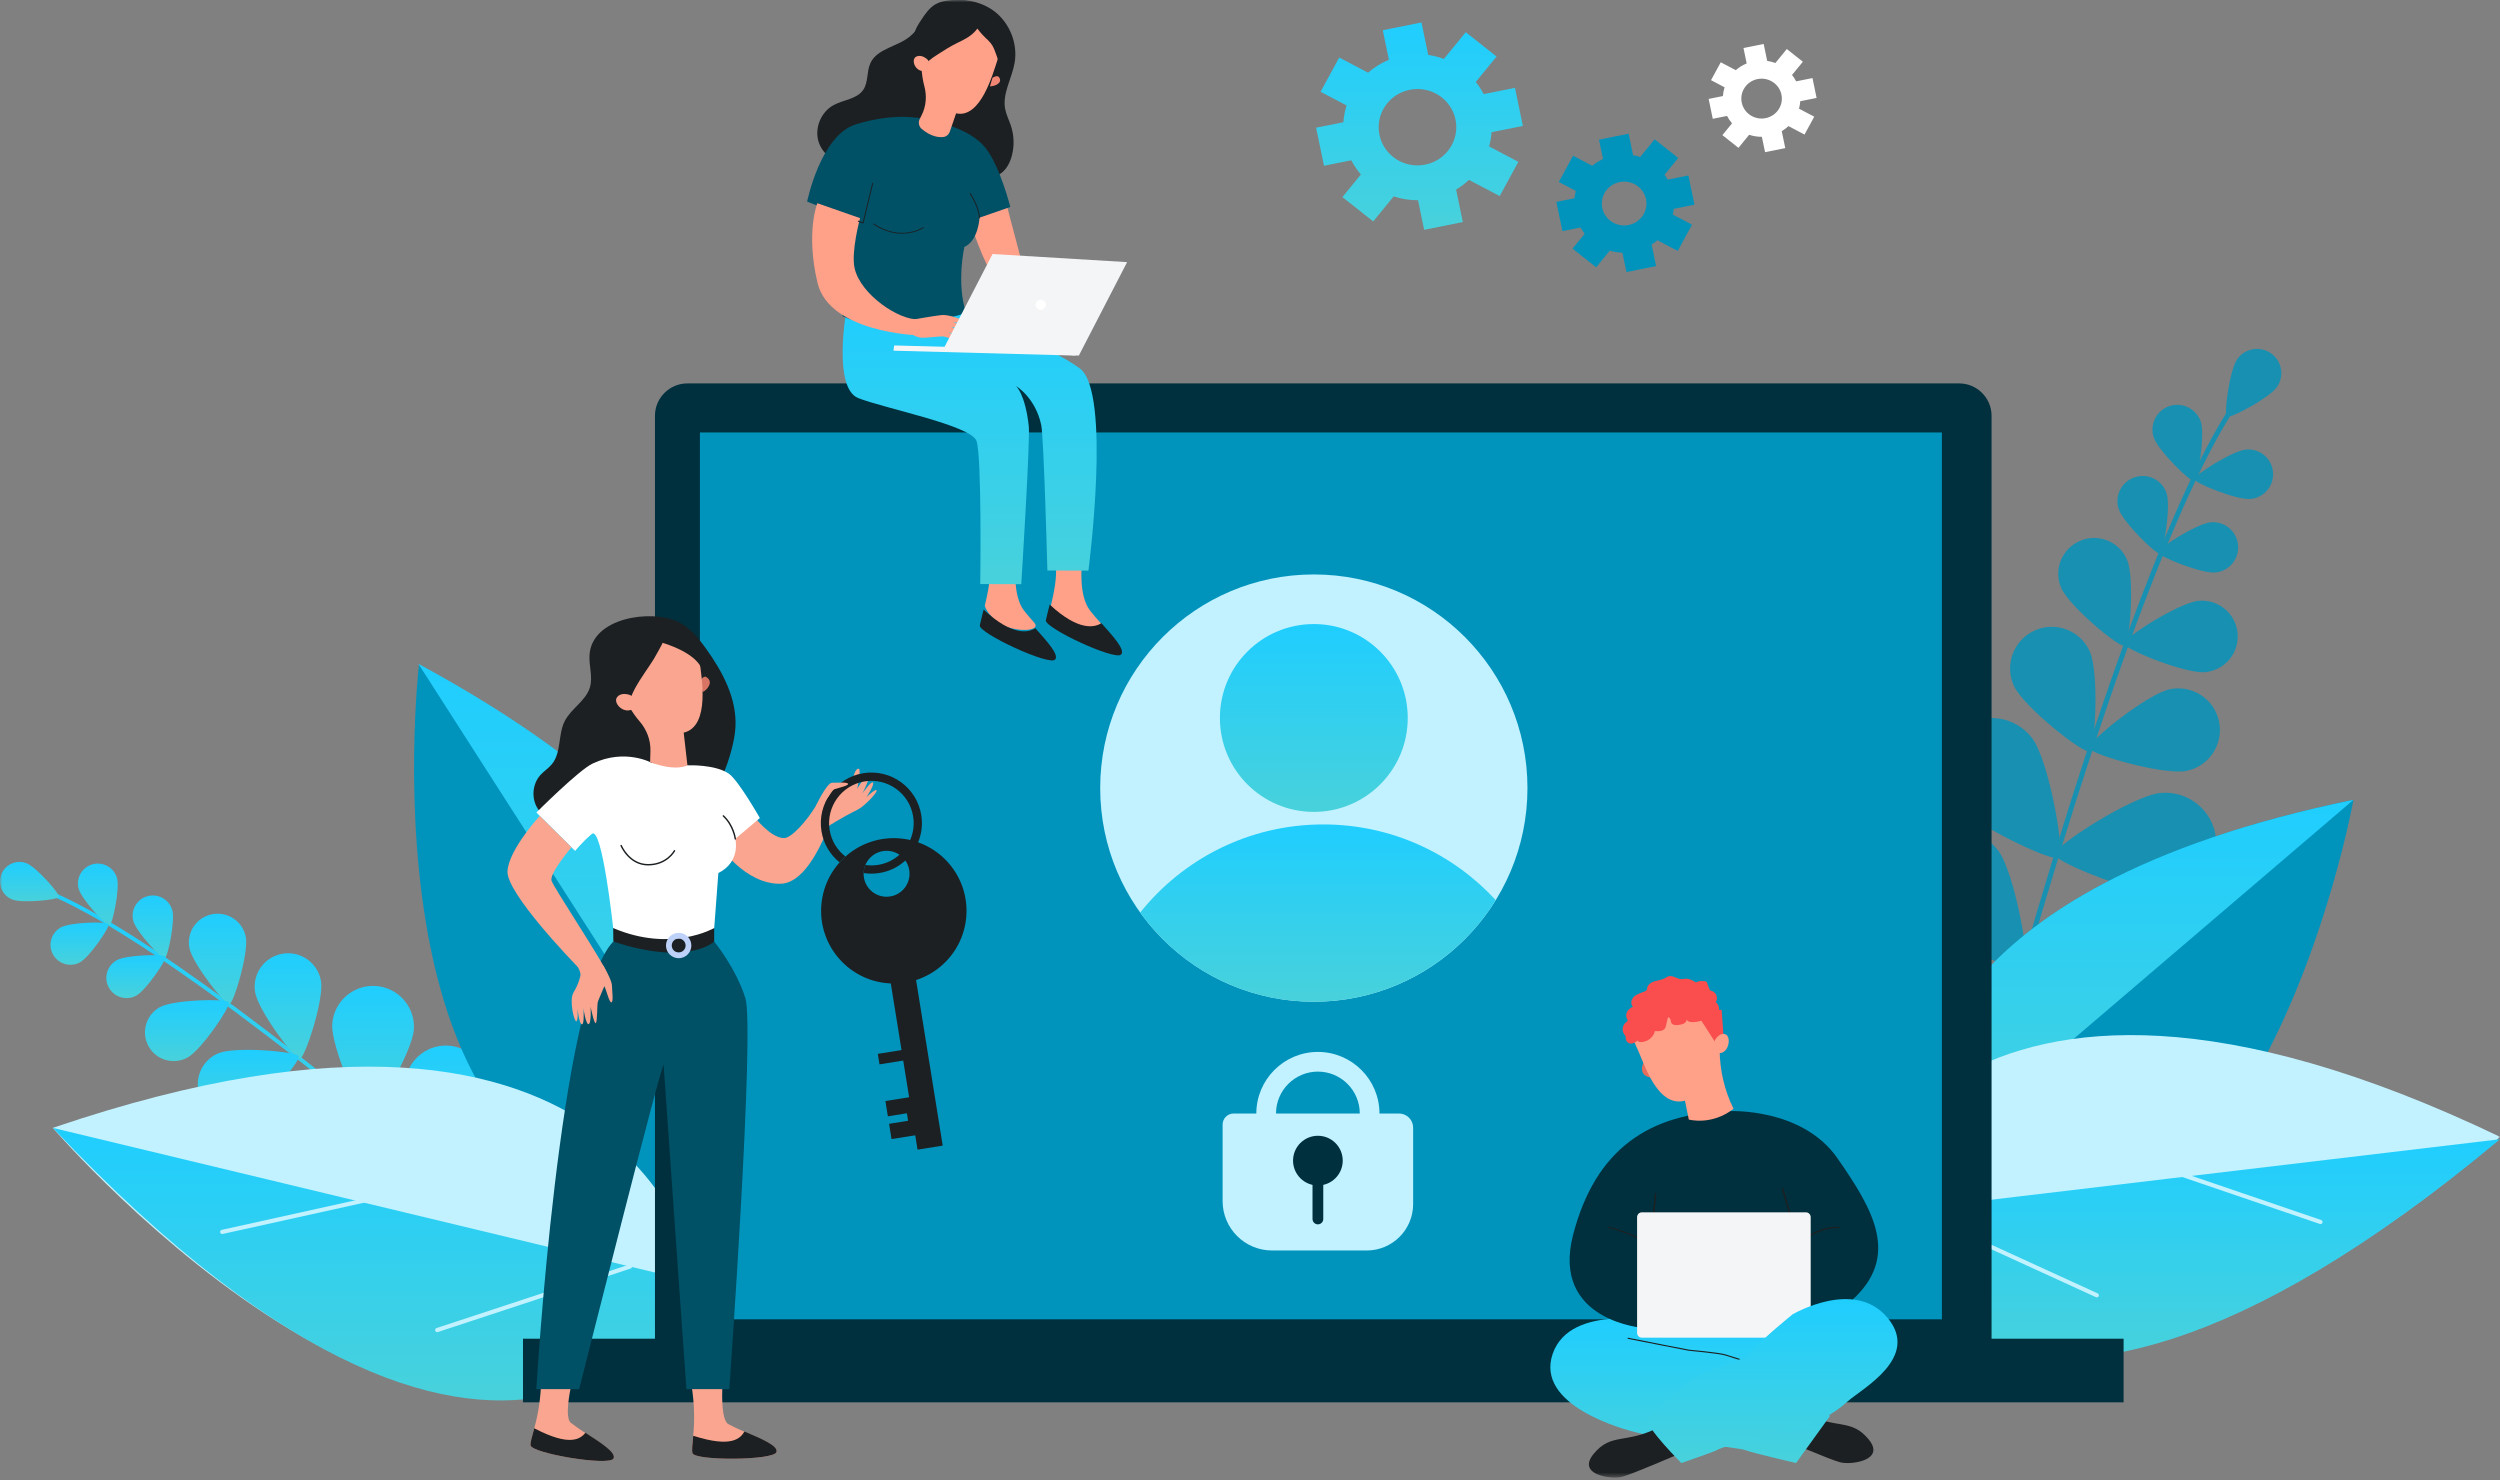 <svg width="500" height="296" viewBox="0 0 500 296" fill="none" xmlns="http://www.w3.org/2000/svg">
<rect x="0" y="0" width="500" height="296" fill="#808080" stroke="none"/>
<g clip-path="url(#clip0_840_13074)">
<mask id="mask0_840_13074" style="mask-type:luminance" maskUnits="userSpaceOnUse" x="0" y="0" width="500" height="296">
<path d="M500 0H0V295.509H500V0Z" fill="white"/>
</mask>
<g mask="url(#mask0_840_13074)">
<g opacity="0.81">
<path d="M397.653 218.89C397.621 218.89 397.589 218.885 397.556 218.874C397.292 218.804 397.135 218.534 397.21 218.269C415.914 149.456 433.3 100.766 446.17 81.16C446.457 80.723 446.662 80.41 446.737 80.253C446.856 80.01 447.153 79.907 447.396 80.026C447.639 80.145 447.742 80.442 447.623 80.685C447.521 80.901 447.321 81.198 446.991 81.7C434.18 101.219 416.838 149.812 398.161 218.528C398.102 218.755 397.886 218.907 397.653 218.89Z" fill="#0094BD"/>
<path d="M455.403 77.396C453.875 79.599 446 83.774 445.373 83.342C444.747 82.905 445.897 74.069 447.426 71.865C448.954 69.662 451.979 69.116 454.177 70.645C456.386 72.173 456.932 75.198 455.403 77.396Z" fill="#0094BD"/>
<path d="M440.173 84.374C441.032 86.977 439.595 95.98 438.856 96.229C438.11 96.472 431.602 90.088 430.743 87.485C429.885 84.881 431.3 82.073 433.903 81.214C436.512 80.355 439.315 81.771 440.173 84.374Z" fill="#0094BD"/>
<path d="M450.107 99.794C447.374 100.042 438.927 96.618 438.856 95.84C438.786 95.062 446.472 90.158 449.205 89.904C451.938 89.656 454.352 91.665 454.6 94.398C454.849 97.126 452.84 99.54 450.107 99.794Z" fill="#0094BD"/>
<path d="M417.942 130.25C419.849 134.441 419.082 149.726 417.883 150.271C416.689 150.817 404.667 141.338 402.765 137.147C400.859 132.956 402.717 128.014 406.908 126.113C411.099 124.201 416.036 126.059 417.942 130.25Z" fill="#0094BD"/>
<path d="M437.305 154.176C432.796 155.089 418.072 150.898 417.813 149.612C417.554 148.327 429.496 138.751 434.005 137.838C438.515 136.925 442.912 139.847 443.824 144.357C444.732 148.867 441.815 153.263 437.305 154.176Z" fill="#0094BD"/>
<path d="M406.432 147.635C409.835 152.124 413.038 170.579 411.758 171.551C410.478 172.523 393.578 164.443 390.175 159.955C386.773 155.467 387.658 149.067 392.147 145.669C396.635 142.267 403.035 143.147 406.432 147.635Z" fill="#0094BD"/>
<path d="M434.042 178.896C428.436 179.436 411.045 172.485 410.888 170.887C410.732 169.288 426.476 159.134 432.082 158.594C437.688 158.054 442.673 162.159 443.213 167.765C443.759 173.371 439.648 178.356 434.042 178.896Z" fill="#0094BD"/>
<path d="M399.627 170.098C403.03 174.586 406.232 193.041 404.952 194.013C403.672 194.986 386.773 186.906 383.37 182.418C379.968 177.929 380.853 171.529 385.341 168.132C389.83 164.724 396.224 165.604 399.627 170.098Z" fill="#0094BD"/>
<path d="M427.237 201.353C421.631 201.893 404.24 194.942 404.083 193.344C403.927 191.745 419.67 181.591 425.277 181.051C430.883 180.511 435.868 184.616 436.408 190.222C436.948 195.828 432.843 200.813 427.237 201.353Z" fill="#0094BD"/>
<path d="M384.144 198.502C388.999 201.359 398.991 217.2 398.175 218.588C397.36 219.976 378.656 218.939 373.806 216.087C368.951 213.23 367.33 206.981 370.188 202.126C373.039 197.265 379.288 195.645 384.144 198.502Z" fill="#0094BD"/>
<path d="M421.274 223.546C415.781 224.783 397.656 220.062 397.299 218.491C396.948 216.924 411.293 204.886 416.791 203.643C422.284 202.407 427.745 205.858 428.981 211.351C430.218 216.849 426.767 222.309 421.274 223.546Z" fill="#0094BD"/>
<path d="M433.322 98.659C434.197 101.306 432.738 110.455 431.982 110.704C431.226 110.952 424.615 104.465 423.74 101.819C422.865 99.172 424.307 96.321 426.954 95.451C429.6 94.571 432.452 96.013 433.322 98.659Z" fill="#0094BD"/>
<path d="M443.058 114.5C440.282 114.754 431.7 111.276 431.625 110.482C431.554 109.688 439.364 104.709 442.135 104.455C444.911 104.201 447.363 106.242 447.617 109.018C447.876 111.789 445.829 114.247 443.058 114.5Z" fill="#0094BD"/>
<path d="M425.418 111.962C426.962 115.608 425.963 128.732 424.921 129.169C423.879 129.612 413.762 121.192 412.218 117.552C410.673 113.906 412.38 109.699 416.026 108.16C419.671 106.61 423.873 108.316 425.418 111.962Z" fill="#0094BD"/>
<path d="M441.038 134.435C437.096 134.797 424.9 129.85 424.798 128.727C424.695 127.603 435.789 120.523 439.731 120.161C443.674 119.799 447.163 122.705 447.519 126.642C447.881 130.585 444.981 134.074 441.038 134.435Z" fill="#0094BD"/>
</g>
<path fill-rule="evenodd" clip-rule="evenodd" d="M384.855 242.757C384.855 242.757 361.517 182.445 470.692 159.971C470.692 159.966 450.347 273.003 384.855 242.757Z" fill="#0094BD"/>
<path fill-rule="evenodd" clip-rule="evenodd" d="M470.692 159.966L383.11 234.785C381.025 217.745 385.745 177.427 470.692 159.966Z" fill="url(#paint0_linear_840_13074)"/>
<path fill-rule="evenodd" clip-rule="evenodd" d="M368.105 243.081C368.105 243.081 387.959 173.738 500.002 227.364C500.002 227.364 405.896 314.12 368.105 243.081Z" fill="#C2F2FF"/>
<path fill-rule="evenodd" clip-rule="evenodd" d="M500.002 227.845L368.105 243.53C368.105 243.53 393.706 316.589 500.002 227.845Z" fill="url(#paint1_linear_840_13074)"/>
<path fill-rule="evenodd" clip-rule="evenodd" d="M464.008 244.804C464.214 244.847 464.424 244.734 464.494 244.534C464.57 244.318 464.456 244.081 464.235 244.005L435.006 234.035C434.784 233.965 434.54 234.073 434.465 234.289C434.389 234.505 434.502 234.742 434.724 234.818L463.955 244.788C463.955 244.788 463.993 244.799 464.008 244.804ZM419.273 259.462C419.462 259.5 419.656 259.408 419.743 259.23C419.84 259.025 419.748 258.777 419.537 258.679L382.589 241.769C382.373 241.672 382.125 241.764 382.028 241.969C381.93 242.174 382.021 242.422 382.232 242.52L419.18 259.43C419.212 259.446 419.246 259.452 419.273 259.462Z" fill="#C2F2FF"/>
<path d="M104.083 248.466C104.083 248.466 104.121 248.434 104.143 248.412C104.288 248.245 104.267 247.996 104.105 247.85C60.941 210.324 27.628 185.62 10.301 178.297C9.918 178.135 9.637 178.016 9.518 177.946C9.329 177.838 9.086 177.902 8.978 178.091C8.87 178.281 8.935 178.524 9.124 178.632C9.291 178.729 9.556 178.842 9.999 179.026C27.25 186.323 60.487 210.978 103.592 248.45C103.727 248.574 103.937 248.574 104.083 248.466Z" fill="url(#paint2_linear_840_13074)"/>
<path d="M2.465 179.906C4.463 180.695 11.576 179.966 11.803 179.393C12.03 178.821 7.315 173.447 5.317 172.658C3.318 171.87 1.055 172.858 0.272 174.856C-0.516 176.86 0.467 179.123 2.465 179.906Z" fill="url(#paint3_linear_840_13074)"/>
<path d="M15.734 177.767C16.323 179.885 21.297 185.248 21.902 185.08C22.507 184.913 23.998 177.751 23.409 175.634C22.82 173.517 20.622 172.275 18.505 172.863C16.383 173.452 15.14 175.645 15.734 177.767Z" fill="url(#paint4_linear_840_13074)"/>
<path d="M15.989 192.474C17.923 191.421 22.027 185.372 21.725 184.816C21.422 184.265 14.115 184.427 12.181 185.475C10.248 186.528 9.535 188.947 10.588 190.876C11.641 192.809 14.056 193.522 15.989 192.474Z" fill="url(#paint5_linear_840_13074)"/>
<path d="M51.016 198.426C51.615 202.072 58.944 211.918 59.986 211.745C61.029 211.572 64.81 199.895 64.21 196.25C63.611 192.609 60.17 190.141 56.53 190.741C52.884 191.34 50.416 194.781 51.016 198.426Z" fill="url(#paint6_linear_840_13074)"/>
<path d="M48.784 223.011C52.198 221.607 60.142 212.247 59.743 211.275C59.343 210.303 47.11 209.244 43.697 210.649C40.283 212.053 38.652 215.963 40.062 219.377C41.466 222.79 45.371 224.421 48.784 223.011Z" fill="url(#paint7_linear_840_13074)"/>
<path d="M66.446 204.886C66.181 209.395 72.279 223.125 73.564 223.2C74.85 223.276 82.514 210.351 82.778 205.842C83.043 201.332 79.603 197.459 75.093 197.195C70.583 196.93 66.711 200.376 66.446 204.886Z" fill="url(#paint8_linear_840_13074)"/>
<path d="M61.983 238.037C65.964 235.898 74.454 223.503 73.844 222.369C73.234 221.234 58.214 221.488 54.233 223.627C50.253 225.766 48.762 230.729 50.906 234.704C53.045 238.685 58.008 240.176 61.983 238.037Z" fill="url(#paint9_linear_840_13074)"/>
<path d="M81.001 216.816C80.736 221.326 86.834 235.055 88.119 235.131C89.404 235.207 97.068 222.282 97.333 217.772C97.598 213.263 94.157 209.39 89.647 209.125C85.138 208.866 81.265 212.307 81.001 216.816Z" fill="url(#paint10_linear_840_13074)"/>
<path d="M76.546 249.973C80.526 247.834 89.017 235.439 88.406 234.305C87.796 233.171 72.776 233.424 68.796 235.563C64.815 237.702 63.324 242.666 65.469 246.641C67.602 250.621 72.565 252.112 76.546 249.973Z" fill="url(#paint11_linear_840_13074)"/>
<path d="M103.997 228.844C102.036 232.911 102.441 247.931 103.602 248.493C104.764 249.055 116.77 240.024 118.731 235.952C120.691 231.885 118.984 226.992 114.917 225.031C110.845 223.065 105.957 224.777 103.997 228.844Z" fill="url(#paint12_linear_840_13074)"/>
<path d="M90.416 262.104C94.628 260.478 104.604 249.244 104.139 248.039C103.675 246.835 88.741 245.215 84.523 246.84C80.31 248.466 78.209 253.203 79.835 257.415C81.466 261.634 86.203 263.729 90.416 262.104Z" fill="url(#paint13_linear_840_13074)"/>
<path d="M26.673 184.227C27.272 186.382 32.328 191.826 32.938 191.659C33.554 191.486 35.066 184.211 34.467 182.061C33.867 179.906 31.636 178.648 29.481 179.247C27.332 179.841 26.073 182.072 26.673 184.227Z" fill="url(#paint14_linear_840_13074)"/>
<path d="M27.25 199.128C29.21 198.059 33.385 191.907 33.078 191.351C32.775 190.789 25.343 190.951 23.383 192.021C21.422 193.09 20.693 195.547 21.762 197.508C22.832 199.469 25.289 200.198 27.25 199.128Z" fill="url(#paint15_linear_840_13074)"/>
<path d="M37.872 189.569C38.472 192.685 44.991 200.992 45.882 200.819C46.773 200.646 49.765 190.525 49.166 187.408C48.566 184.292 45.558 182.245 42.436 182.844C39.32 183.438 37.278 186.452 37.872 189.569Z" fill="url(#paint16_linear_840_13074)"/>
<path d="M37.491 211.518C40.278 210 46.203 201.262 45.771 200.468C45.339 199.674 34.785 199.906 31.993 201.424C29.206 202.941 28.175 206.43 29.692 209.223C31.21 212.01 34.699 213.036 37.491 211.518Z" fill="url(#paint17_linear_840_13074)"/>
<path d="M143.278 239.166C143.278 239.166 183.866 187.127 83.787 132.966C83.787 132.972 70.349 249.4 143.278 239.166Z" fill="#0094BD"/>
<path d="M83.68 132.767L147.184 231.82C154.254 215.763 161.545 174.905 83.68 132.767Z" fill="url(#paint18_linear_840_13074)"/>
<path d="M139.833 256.632C139.833 256.632 128.21 185.491 10.566 225.577C10.561 225.577 93.957 322.697 139.833 256.632Z" fill="#C2F2FF"/>
<path d="M10.562 225.577L139.829 256.632C139.829 256.632 105.819 326.278 10.562 225.577Z" fill="url(#paint19_linear_840_13074)"/>
<path d="M44.483 246.797C44.483 246.797 44.521 246.792 44.537 246.792L74.491 240.165C74.718 240.116 74.863 239.889 74.809 239.662C74.761 239.436 74.534 239.295 74.307 239.344L44.353 245.971C44.127 246.019 43.981 246.246 44.035 246.473C44.078 246.678 44.272 246.819 44.483 246.797Z" fill="#C2F2FF"/>
<path d="M87.481 266.43C87.513 266.424 87.546 266.419 87.573 266.408L126.13 253.705C126.351 253.635 126.47 253.397 126.4 253.176C126.33 252.954 126.092 252.835 125.871 252.906L87.314 265.609C87.092 265.679 86.973 265.922 87.044 266.138C87.108 266.332 87.292 266.451 87.481 266.43Z" fill="#C2F2FF"/>
<path d="M391.848 275.471H137.462C133.903 275.471 130.992 272.56 130.992 269.001V83.153C130.992 79.594 133.903 76.683 137.462 76.683H391.842C395.402 76.683 398.313 79.594 398.313 83.153V269.001C398.313 272.56 395.402 275.471 391.848 275.471Z" fill="#00303D"/>
<path d="M424.719 267.742H104.598V280.467H424.719V267.742Z" fill="#00303D"/>
<path d="M387.877 86.993H140.48V263.362H387.877V86.993Z" fill="#0094BD" stroke="#0094BD" stroke-miterlimit="10"/>
<path d="M262.766 200.344C286.363 200.344 305.493 181.214 305.493 157.616C305.493 134.019 286.363 114.889 262.766 114.889C239.168 114.889 220.039 134.019 220.039 157.616C220.039 181.214 239.168 200.344 262.766 200.344Z" fill="#C2F2FF"/>
<path d="M262.765 162.38C273.139 162.38 281.549 153.97 281.549 143.595C281.549 133.221 273.139 124.811 262.765 124.811C252.39 124.811 243.98 133.221 243.98 143.595C243.98 153.97 252.39 162.38 262.765 162.38Z" fill="url(#paint20_linear_840_13074)"/>
<path d="M299.144 180.025C290.578 170.719 278.302 164.886 264.654 164.886C249.833 164.886 236.623 171.767 228.035 182.509C235.791 193.306 248.456 200.343 262.763 200.343C278.14 200.343 291.615 192.215 299.144 180.025Z" fill="url(#paint21_linear_840_13074)"/>
<path d="M163.242 164.492C163.242 164.492 164.149 159.21 165.197 158.772C166.25 158.335 169.512 157.465 169.993 157.206C170.479 156.947 170.717 153.631 171.748 153.744C172.283 153.803 171.451 157.735 171.451 157.735C171.451 157.735 173.174 154.857 173.676 155.148C174.173 155.44 172.483 158.686 172.483 158.686C172.483 158.686 174.238 156.126 174.595 156.52C174.951 156.914 173.288 159.442 173.288 159.442C173.288 159.442 175.048 157.724 175.324 158.049C175.599 158.367 172.98 161.208 171.516 161.937C167.973 163.698 165.629 165.264 165.629 165.264L163.242 164.492Z" fill="#F9A58F"/>
<path d="M117.904 130.973C117.758 133.134 118.595 135.348 117.996 137.428C117.202 140.177 114.193 141.705 112.919 144.271C111.585 146.955 112.287 150.487 110.397 152.815C109.727 153.641 108.787 154.219 108.074 155.013C106.427 156.839 106.227 159.815 107.626 161.845C109.176 164.103 112.174 164.897 114.917 164.881C117.656 164.865 120.378 164.216 123.116 164.346C125.903 164.476 128.625 165.41 131.412 165.318C135.268 165.194 138.881 163.061 141.387 160.123C143.893 157.184 145.389 153.512 146.351 149.774C146.718 148.348 147.01 146.901 147.091 145.432C147.404 139.712 144.509 134.311 141.161 129.666C139.632 127.544 137.904 125.438 135.533 124.33C130.143 121.819 118.401 123.509 117.904 130.973Z" fill="#1C2022"/>
<path d="M144.676 274.051C144.676 274.051 143.698 283.724 145.67 284.82C149.245 286.808 155.84 288.703 155.289 290.41C154.738 292.117 138.929 292.182 138.486 290.626C138.049 289.071 139.82 284.307 137.941 275.039L144.676 274.051Z" fill="#F9A58F"/>
<path d="M138.649 287.153C138.482 288.887 138.336 290.075 138.493 290.626C138.93 292.181 154.739 292.117 155.295 290.41C155.706 289.146 152.211 287.72 148.9 286.3C148.112 287.612 146.443 289.659 138.649 287.153Z" fill="#1C2022"/>
<path d="M115.026 273.775C115.026 273.775 112.412 283.14 114.173 284.555C117.36 287.121 123.533 290.113 122.701 291.701C121.864 293.289 106.277 290.664 106.11 289.054C105.942 287.445 108.497 283.059 108.227 273.602L115.026 273.775Z" fill="#F9A58F"/>
<path d="M106.854 285.657C106.394 287.337 106.049 288.482 106.108 289.054C106.276 290.664 121.868 293.289 122.7 291.701C123.321 290.523 120.124 288.525 117.099 286.559C116.1 287.72 114.107 289.46 106.854 285.657Z" fill="#1C2022"/>
<path d="M150.722 163.174C150.722 163.174 154.044 167.619 156.809 167.619C158.257 167.619 161.249 164.335 163.15 161.219C164.797 158.524 166.855 157.487 166.855 157.487L167.795 159.113C167.795 159.113 163.312 176.617 156.118 176.752C148.924 176.892 143.523 168.867 143.663 168.451C143.804 168.035 148.368 163.174 148.368 163.174H150.722Z" fill="#F9A58F"/>
<path d="M142.835 188.31C142.835 188.31 147.129 193.511 149.068 199.604C151.007 205.69 145.865 277.831 145.865 277.831H137.283C137.283 277.831 132.73 213.587 132.73 213.02C132.73 210.778 115.835 277.831 115.835 277.831H107.27C107.27 277.831 111.904 199.312 122.662 188.316L132.73 188.937L142.835 188.31Z" fill="#005066"/>
<path d="M142.837 185.61V188.31C142.837 188.31 137.717 193.29 122.67 188.31L122.637 185.61L135.853 184.778L142.837 185.61Z" fill="#1C2022"/>
<path d="M137.722 153.063C137.722 153.063 143.053 152.864 145.759 154.732C147.692 156.066 151.97 163.606 151.97 163.606L147.066 167.776C147.066 167.776 148.238 172.323 143.669 174.608L142.842 185.61C142.842 185.61 134.26 190.589 122.637 185.61C122.637 185.61 120.423 164.989 118.349 166.793C116.275 168.591 115.027 170.184 115.027 170.184L107.277 162.504C107.277 162.504 115.724 154.041 118.522 152.712C125.079 149.601 130.382 152.594 130.382 152.594L137.722 153.063Z" fill="white"/>
<path d="M114.298 169.466C114.298 169.466 109.799 174.716 110.318 176.169C110.836 177.622 118.781 189.585 119.84 191.853C120.904 194.122 120.591 195.472 120.591 195.472L116.545 197.443C116.545 197.443 116.335 194.24 115.454 193.301C114.574 192.361 101.185 178.556 101.498 174.197C101.811 169.839 107.952 163.179 107.952 163.179L114.298 169.466Z" fill="#F9A58F"/>
<path d="M140.059 136.185C140.059 136.185 140.648 135.035 141.258 135.408C142.814 136.353 141.436 138.006 140.518 138.432L140.059 136.185Z" fill="#D87464"/>
<path d="M129.584 124.228C125.247 125.011 122.131 128.991 122.395 133.393C122.482 134.841 122.914 136.175 123.6 137.33C125.15 140.231 126.424 142.564 127.866 144.206C129.325 145.869 130.151 147.997 130.086 150.206L130.021 152.442C135.39 154.403 137.485 153.053 137.485 153.053L136.739 146.534C142.156 145.254 140.267 135.202 139.921 132.205H139.91C139.9 132.097 139.893 131.983 139.877 131.87C139.315 126.858 134.628 123.315 129.584 124.228Z" fill="#F9A58F"/>
<path d="M129.902 133.128C128.574 135.116 127.148 137.082 126.241 139.286C126.138 139.529 125.436 141.343 125.722 141.511C124.183 140.598 123.092 139.097 122.147 137.579C120.505 134.949 120.51 131.562 121.833 128.797C123.14 126.069 125.679 124.438 128.606 123.86C131.744 123.239 135.325 123.909 137.566 126.334C139.667 128.608 140.11 131.74 140.656 134.662C140.045 131.384 135.314 129.423 132.517 128.559C132.598 128.586 130.864 131.643 130.767 131.794C130.491 132.243 130.199 132.686 129.902 133.128Z" fill="#1C2022"/>
<path d="M126.542 139.469C126.369 139.205 126.099 139.015 125.791 138.929C125.159 138.756 124.068 138.61 123.42 139.426C122.47 140.62 124.954 143.212 126.92 141.559C126.925 141.559 127.46 140.884 126.542 139.469Z" fill="#F9A58F"/>
<path d="M118.363 189.498C118.363 189.498 121.879 194.429 121.517 195.574C121.161 196.719 119.654 199.944 119.535 200.511C119.416 201.078 119.487 204.13 119.179 204.605C118.866 205.08 118.12 201.332 118.12 201.332C118.12 201.332 118.309 204.621 117.737 204.826C117.164 205.031 116.657 201.526 116.657 201.526C116.657 201.526 116.954 204.853 116.392 204.869C115.83 204.891 115.495 201.661 115.495 201.661C115.495 201.661 115.69 204.248 115.247 204.254C114.804 204.259 113.81 200.03 114.685 198.54C116.743 195.029 116.138 193.144 116.138 193.144L118.363 189.498Z" fill="#F9A58F"/>
<path d="M120.628 193.052C120.628 193.052 122.373 195.985 122.394 197.098C122.416 198.216 122.734 200.479 122.259 200.473C121.779 200.468 121.13 197.33 120.785 197.195C120.439 197.06 120.434 195.645 120.434 195.645L120.628 193.052Z" fill="#F9A58F"/>
<path d="M129.621 173.096C125.727 173.096 124.107 169.207 124.09 169.164C124.058 169.088 124.096 169.007 124.171 168.975C124.247 168.942 124.328 168.98 124.36 169.056C124.377 169.093 125.927 172.804 129.621 172.804C133.315 172.804 134.757 170.109 134.773 170.082C134.811 170.012 134.898 169.985 134.968 170.017C135.038 170.055 135.065 170.141 135.033 170.211C135.011 170.244 133.504 173.096 129.621 173.096Z" fill="#1C2022"/>
<path d="M147.059 167.927C146.988 167.927 146.924 167.873 146.918 167.797C146.913 167.77 146.583 165.172 144.569 163.282C144.509 163.228 144.509 163.136 144.563 163.077C144.617 163.017 144.709 163.017 144.769 163.071C146.859 165.037 147.194 167.651 147.204 167.765C147.215 167.846 147.156 167.916 147.08 167.927C147.069 167.921 147.064 167.927 147.059 167.927Z" fill="#1C2022"/>
<path d="M135.734 191.643C134.335 191.643 133.195 190.503 133.195 189.104C133.195 187.705 134.335 186.566 135.734 186.566C137.133 186.566 138.272 187.705 138.272 189.104C138.272 190.503 137.133 191.643 135.734 191.643ZM135.734 187.716C134.972 187.716 134.351 188.337 134.351 189.104C134.351 189.871 134.972 190.487 135.734 190.487C136.495 190.487 137.122 189.866 137.122 189.104C137.116 188.337 136.495 187.716 135.734 187.716Z" fill="#BDD1F9"/>
<path d="M164.278 180.905C163.581 188.904 169.506 195.952 177.505 196.649C185.504 197.346 192.552 191.426 193.249 183.428C193.945 175.429 188.021 168.381 180.022 167.684C172.023 166.982 164.975 172.907 164.278 180.905ZM172.741 174.359C172.963 171.832 175.188 169.963 177.715 170.179C180.243 170.4 182.112 172.626 181.89 175.153C181.669 177.681 179.444 179.55 176.916 179.328C174.388 179.112 172.52 176.882 172.741 174.359Z" fill="#1C2022"/>
<path d="M183.03 194.852L177.996 195.662L183.51 229.933L188.544 229.123L183.03 194.852Z" fill="#1C2022"/>
<path d="M181.375 222.655L181.618 224.151L177.816 224.761L178.308 227.818L185.912 226.592L184.686 218.982L177.082 220.208L177.573 223.265L181.375 222.655Z" fill="#1C2022"/>
<path d="M184.195 209.382L175.562 210.773L175.9 212.873L184.534 211.483L184.195 209.382Z" fill="#1C2022"/>
<path d="M164.293 166.236C164.703 168.791 166.043 170.968 167.912 172.48C168.279 172.064 168.673 171.67 169.089 171.302C167.458 170.039 166.275 168.17 165.924 165.972C165.184 161.365 168.327 157.017 172.934 156.277C177.541 155.537 181.889 158.68 182.629 163.282C182.894 164.94 182.662 166.56 182.035 167.992C181.544 169.12 180.809 170.13 179.891 170.951C178.724 171.988 177.266 172.712 175.619 172.977C174.749 173.117 173.89 173.117 173.059 172.998C172.886 173.42 172.772 173.873 172.735 174.349C172.729 174.44 172.724 174.527 172.724 174.613C173.745 174.77 174.809 174.775 175.883 174.602C177.893 174.278 179.669 173.382 181.068 172.107C182.176 171.092 183.056 169.844 183.628 168.451C184.314 166.787 184.563 164.913 184.255 163.012C183.369 157.508 178.173 153.749 172.664 154.635C167.166 155.532 163.407 160.733 164.293 166.236Z" fill="#1C2022"/>
<path d="M163.152 161.224C163.152 161.224 165.361 156.525 166.42 156.547C167.479 156.574 169.639 156.358 169.612 156.812C169.59 157.265 166.587 157.757 166.447 158.081C166.307 158.405 165.648 159.372 165.648 159.372L164.162 161.224H163.152Z" fill="#F9A58F"/>
<path d="M273.343 250.097H254.407C248.947 250.097 244.523 245.668 244.523 240.213V224.912C244.523 223.692 245.512 222.703 246.732 222.703H279.797C281.363 222.703 282.627 223.973 282.627 225.534V240.813C282.627 245.938 278.474 250.097 273.343 250.097Z" fill="#C2F2FF"/>
<path d="M263.58 235.012C256.791 235.012 251.266 229.487 251.266 222.698C251.266 215.909 256.791 210.384 263.58 210.384C270.369 210.384 275.894 215.909 275.894 222.698C275.889 229.487 270.369 235.012 263.58 235.012ZM263.58 214.321C258.962 214.321 255.203 218.08 255.203 222.698C255.203 227.316 258.962 231.075 263.58 231.075C268.198 231.075 271.957 227.316 271.957 222.698C271.957 218.08 268.198 214.321 263.58 214.321Z" fill="#C2F2FF"/>
<path d="M268.547 232.123C268.547 234.867 266.322 237.092 263.578 237.092C260.835 237.092 258.609 234.867 258.609 232.123C258.609 229.379 260.835 227.154 263.578 227.154C266.322 227.154 268.547 229.379 268.547 232.123Z" fill="#00303D"/>
<path d="M263.579 234.445C264.173 234.445 264.654 234.931 264.654 235.52V243.8C264.654 244.394 264.167 244.874 263.579 244.874C262.985 244.874 262.504 244.388 262.504 243.8V235.52C262.499 234.926 262.985 234.445 263.579 234.445Z" fill="#00303D"/>
<path d="M284.827 45.962L292.566 44.412L291.221 37.92C292.15 37.364 293.009 36.71 293.781 35.976L299.944 39.216L303.671 32.363L297.821 29.284C298.075 28.36 298.243 27.41 298.313 26.438L304.572 25.185L302.995 17.569L296.736 18.822C296.287 17.953 295.758 17.143 295.153 16.392L299.312 11.31L293.155 6.438L288.775 11.79C287.77 11.412 286.722 11.142 285.642 10.986L284.297 4.494L276.558 6.044L277.784 11.958C276.228 12.595 274.824 13.47 273.609 14.54L267.846 11.504L264.119 18.358L269.32 21.096C268.98 22.171 268.759 23.294 268.683 24.445L263.223 25.536L264.8 33.151L270.26 32.06C270.789 33.086 271.438 34.037 272.177 34.896L268.483 39.416L274.64 44.288L278.74 39.276C280.284 39.789 281.926 40.059 283.606 40.048L284.827 45.962ZM275.888 26.967C275.035 22.835 277.746 18.801 281.948 17.958C286.15 17.116 290.249 19.784 291.102 23.916C291.956 28.047 289.245 32.082 285.043 32.924C280.846 33.767 276.741 31.099 275.888 26.967Z" fill="url(#paint22_linear_840_13074)"/>
<path d="M325.678 53.826L330.626 52.832L329.767 48.684C330.361 48.328 330.912 47.912 331.403 47.442L335.341 49.516L337.723 45.136L333.985 43.17C334.147 42.581 334.255 41.971 334.298 41.35L338.301 40.55L337.291 35.684L333.288 36.484C333.002 35.927 332.662 35.409 332.278 34.928L334.936 31.677L331.004 28.56L328.201 31.985C327.558 31.741 326.888 31.569 326.197 31.471L325.338 27.323L320.391 28.317L321.174 32.098C320.18 32.503 319.284 33.065 318.506 33.751L314.823 31.812L312.441 36.186L315.762 37.936C315.541 38.622 315.406 39.341 315.352 40.075L311.863 40.772L312.873 45.638L316.362 44.941C316.702 45.6 317.113 46.205 317.588 46.756L315.222 49.646L319.154 52.762L321.774 49.559C322.762 49.889 323.81 50.062 324.885 50.051L325.678 53.826ZM319.964 41.685C319.419 39.044 321.152 36.462 323.837 35.927C326.521 35.387 329.146 37.094 329.691 39.735C330.237 42.376 328.503 44.958 325.819 45.492C323.135 46.032 320.51 44.331 319.964 41.685Z" fill="#0094BD" stroke="#0094BD" stroke-miterlimit="10"/>
<path d="M353.013 30.434L357.053 29.624L356.35 26.238C356.836 25.946 357.285 25.606 357.69 25.223L360.903 26.913L362.848 23.337L359.796 21.728C359.931 21.247 360.018 20.75 360.05 20.243L363.318 19.589L362.497 15.614L359.229 16.268C358.997 15.814 358.716 15.387 358.403 14.998L360.574 12.347L357.36 9.803L355.076 12.6C354.552 12.406 354.006 12.26 353.439 12.179L352.737 8.793L348.697 9.603L349.335 12.687C348.524 13.016 347.79 13.475 347.158 14.037L344.15 12.455L342.205 16.03L344.917 17.461C344.738 18.023 344.625 18.612 344.582 19.211L341.73 19.784L342.551 23.759L345.403 23.186C345.678 23.721 346.018 24.218 346.407 24.666L344.479 27.026L347.693 29.57L349.831 26.956C350.636 27.226 351.495 27.367 352.37 27.361L353.013 30.434ZM348.346 20.518C347.898 18.363 349.313 16.257 351.511 15.814C353.704 15.377 355.843 16.77 356.291 18.925C356.739 21.08 355.319 23.186 353.126 23.629C350.933 24.067 348.789 22.673 348.346 20.518Z" fill="white"/>
<path fill-rule="evenodd" clip-rule="evenodd" d="M356.616 287.866C356.616 287.866 365.971 291.955 368.11 292.479C370.248 293.008 377.199 292.084 373.721 287.866C370.248 283.648 367.305 285.89 361.024 282.725C354.748 279.56 356.616 287.866 356.616 287.866Z" fill="#1C2022"/>
<path fill-rule="evenodd" clip-rule="evenodd" d="M332.157 264.458C332.157 264.458 314.112 260.435 310.542 270.75C306.972 281.066 324.574 285.895 327.842 286.635C331.109 287.375 338.617 288.012 340.313 288.557C342.014 289.108 348.333 289.659 349.213 290.07C350.099 290.48 359.205 292.614 359.205 292.614L366 283.194L358.93 277.102L355.916 265.884L332.157 264.458Z" fill="url(#paint23_linear_840_13074)"/>
<path fill-rule="evenodd" clip-rule="evenodd" d="M345.75 222.228C345.75 222.228 360.403 221.423 367.522 231.691C374.646 241.958 380.138 251.221 370.368 260.078C360.603 268.936 346.966 264.507 346.966 264.507L328.856 265.614C328.856 265.614 310.136 264.307 314.614 246.992C319.091 229.676 330.012 222.633 345.75 222.228Z" fill="#00303D"/>
<path fill-rule="evenodd" clip-rule="evenodd" d="M335.844 290.761C335.844 290.761 326.49 294.85 324.351 295.373C322.212 295.903 315.261 294.979 318.739 290.761C322.212 286.543 325.156 288.784 331.437 285.619C337.713 282.454 335.844 290.761 335.844 290.761Z" fill="#1C2022"/>
<path fill-rule="evenodd" clip-rule="evenodd" d="M355.505 252.112C355.472 252.112 355.44 252.096 355.418 252.069C355.375 252.015 355.38 251.934 355.429 251.89C362.969 244.502 367.641 245.371 367.835 245.415C367.894 245.425 367.938 245.496 367.927 245.56C367.916 245.631 367.857 245.674 367.792 245.663C367.749 245.652 363.023 244.788 355.58 252.079C355.559 252.101 355.532 252.112 355.505 252.112ZM334.057 252.112C334.025 252.112 333.998 252.101 333.976 252.079C329.153 247.246 321.803 245.609 321.727 245.593C321.662 245.582 321.624 245.517 321.641 245.452C321.657 245.388 321.716 245.35 321.781 245.361C321.857 245.377 329.272 247.029 334.144 251.912C334.187 251.955 334.187 252.031 334.144 252.074C334.117 252.101 334.09 252.112 334.057 252.112ZM358.129 243.432C358.059 243.432 357.994 243.395 357.978 243.341L356.363 237.778C356.347 237.718 356.401 237.659 356.488 237.643C356.569 237.626 356.655 237.67 356.671 237.729L358.286 243.292C358.302 243.351 358.248 243.411 358.167 243.427C358.151 243.432 358.14 243.432 358.129 243.432ZM330.471 245.361H330.46C330.374 245.355 330.314 245.296 330.32 245.231L330.979 238.723C330.984 238.658 331.065 238.604 331.141 238.609C331.227 238.615 331.287 238.674 331.281 238.739L330.622 245.247C330.622 245.312 330.552 245.361 330.471 245.361Z" fill="#1C2022"/>
<path fill-rule="evenodd" clip-rule="evenodd" d="M329.736 212.917C329.736 212.917 328.808 212.15 328.548 212.901C327.884 214.824 329.483 215.601 330.32 215.445L329.736 212.917Z" fill="#E56D5E"/>
<path fill-rule="evenodd" clip-rule="evenodd" d="M352.383 273.327H352.361C351.492 273.154 349.342 272.463 347.446 271.852C346.388 271.512 345.475 271.215 344.967 271.075C343.59 270.686 337.8 270.157 337.741 270.151C337.622 270.13 326.799 268.029 325.594 267.769C325.529 267.753 325.491 267.694 325.508 267.634C325.524 267.575 325.583 267.532 325.648 267.548C326.847 267.807 337.671 269.908 337.779 269.93C338.006 269.951 343.639 270.464 345.038 270.859C345.545 271.004 346.463 271.296 347.522 271.636C349.321 272.214 351.557 272.933 352.41 273.105C352.475 273.116 352.513 273.181 352.502 273.24C352.486 273.289 352.437 273.327 352.383 273.327Z" fill="#1C2022"/>
<path fill-rule="evenodd" clip-rule="evenodd" d="M346.712 221.753C344.908 218.118 343.979 214.121 343.925 210.065C343.909 208.693 343.8 207.154 343.665 205.415C343.617 203.995 343.212 202.558 342.402 201.235C340.22 197.67 335.688 196.19 331.816 197.773C327.165 199.674 325.162 205.059 327.333 209.487C327.382 209.59 327.436 209.687 327.49 209.784H327.479C328.726 212.328 331.378 221.645 336.99 220.133L337.757 223.908C337.757 223.908 342.304 225.188 346.712 221.753Z" fill="#FFA089"/>
<path fill-rule="evenodd" clip-rule="evenodd" d="M344.325 201.964L344.785 208.294L343.213 208.715L339 202.158L344.325 201.964Z" fill="#F94E4D"/>
<path fill-rule="evenodd" clip-rule="evenodd" d="M342.856 208.618C342.856 208.294 342.969 207.986 343.153 207.748C343.531 207.251 344.26 206.533 345.108 206.873C346.355 207.376 345.756 210.956 343.552 210.616C343.552 210.616 342.845 210.335 342.856 208.618Z" fill="#FFA089"/>
<path fill-rule="evenodd" clip-rule="evenodd" d="M343.147 200.419C343.682 199.695 343.293 198.502 342.429 198.221C342.31 198.183 342.186 198.156 342.083 198.086C341.943 197.989 341.878 197.816 341.819 197.654C341.689 197.308 341.565 196.963 341.435 196.617C341.397 196.509 341.349 196.39 341.257 196.325C341.171 196.266 341.062 196.25 340.96 196.244C340.36 196.185 339.696 196.142 339.205 196.493C338.551 196.098 337.844 195.688 337.082 195.742C336.839 195.758 336.601 195.823 336.358 195.823C335.418 195.839 334.533 194.975 333.642 195.277C333.409 195.358 333.209 195.51 332.999 195.628C332.378 195.974 331.638 196.034 330.952 196.239C330.266 196.444 329.564 196.892 329.44 197.589C329.413 197.735 329.413 197.897 329.332 198.021C329.251 198.14 329.116 198.21 328.981 198.264C328.251 198.572 327.447 198.766 326.853 199.285C326.258 199.803 326.005 200.83 326.593 201.353C326.123 201.553 325.686 201.877 325.437 202.32C325.189 202.763 325.151 203.341 325.416 203.773C325.47 203.86 325.535 203.946 325.54 204.049C325.546 204.232 325.356 204.356 325.205 204.464C324.492 204.983 324.309 206.085 324.811 206.803C324.919 206.96 325.054 207.1 325.108 207.284C325.157 207.44 325.135 207.613 325.151 207.781C325.2 208.234 325.583 208.634 326.037 208.704C326.593 208.791 327.117 208.434 327.565 208.099C327.576 208.31 327.841 208.402 328.057 208.413C329.386 208.483 330.698 207.5 330.984 206.209C331.751 206.279 332.696 206.252 333.053 205.577C333.128 205.431 333.166 205.269 333.204 205.107C333.328 204.562 333.458 204.016 333.582 203.471C333.82 203.427 334.02 203.66 334.09 203.887C334.16 204.113 334.16 204.367 334.273 204.578C334.549 205.086 335.283 205.064 335.861 204.967C336.185 204.913 336.515 204.859 336.801 204.697C337.087 204.54 337.325 204.254 337.33 203.924C337.638 204.421 338.346 204.475 338.929 204.41C340.393 204.254 341.673 203.719 342.931 202.99C343.396 202.72 343.709 202.607 343.79 202.029C343.887 201.435 343.639 200.781 343.147 200.419Z" fill="#F94E4D"/>
<path fill-rule="evenodd" clip-rule="evenodd" d="M361.185 242.466H328.374C327.845 242.466 327.418 242.898 327.418 243.432V266.57C327.418 267.105 327.845 267.537 328.374 267.537H361.185C361.715 267.537 362.141 267.105 362.141 266.57V243.432C362.141 242.903 361.715 242.466 361.185 242.466Z" fill="#F4F5F6"/>
<path fill-rule="evenodd" clip-rule="evenodd" d="M358.512 262.876C358.512 262.876 370.853 255.579 377.502 263.551C384.145 271.528 372.349 277.745 369.497 280.31C366.651 282.881 363.394 284.636 359.868 285.041C356.341 285.446 355.255 285.852 351.188 287.202C347.121 288.552 343.729 289.767 343.324 290.043C342.919 290.313 336.271 292.608 336.271 292.608C336.271 292.608 329.487 285.852 329.352 283.821C329.352 283.821 335.995 277.928 337.896 276.211C339.798 274.493 348.882 272.333 350.508 270.167C352.139 268.012 358.512 262.876 358.512 262.876Z" fill="url(#paint24_linear_840_13074)"/>
<path fill-rule="evenodd" clip-rule="evenodd" d="M216.39 112.778C216.39 112.778 215.65 119.032 217.994 122.089C218.577 122.856 219.317 123.698 220.079 124.552C221.451 126.096 217.27 126.545 213.954 125.135C211.761 124.206 210.06 121.603 210.195 121.052C210.795 118.551 211.475 115.197 211.124 112.913L216.39 112.778Z" fill="#FFA089"/>
<path fill-rule="evenodd" clip-rule="evenodd" d="M209.933 120.906C209.588 122.343 209.269 123.504 209.172 124.055C208.902 125.599 222.998 132.167 224.219 130.909C225.121 129.974 222.62 127.258 220.276 124.627C219.023 125.448 215.804 126.372 209.933 120.906Z" fill="#1C2022"/>
<path fill-rule="evenodd" clip-rule="evenodd" d="M203.179 112.778C203.179 112.778 202.439 119.032 204.783 122.089C205.366 122.856 206.106 123.698 206.868 124.552C208.24 126.096 204.059 126.545 200.743 125.135C198.55 124.206 196.849 121.603 196.984 121.052C197.584 118.551 198.264 115.197 197.913 112.913L203.179 112.778Z" fill="#FFA089"/>
<path fill-rule="evenodd" clip-rule="evenodd" d="M198.882 2.268C201.977 4.639 203.591 8.771 202.921 12.59C202.375 15.706 200.442 18.687 201.031 21.793C201.252 22.959 201.814 24.029 202.186 25.152C202.824 27.086 202.889 29.208 202.36 31.174C201.998 32.53 201.318 33.859 200.173 34.68C199.39 35.236 198.439 35.517 197.505 35.76C195.485 36.289 193.395 36.7 191.315 36.532C189.23 36.365 187.129 35.56 185.763 33.994C184.845 32.94 184.185 31.504 182.856 31.045C182.403 30.888 181.912 30.866 181.431 30.85C179.568 30.775 177.672 30.704 175.858 31.142C173.924 31.606 172.12 32.643 170.138 32.768C167.297 32.94 164.472 30.964 163.684 28.247C162.895 25.536 164.228 22.365 166.729 21.015C168.706 19.946 171.368 19.832 172.638 17.985C173.702 16.435 173.298 14.291 174.097 12.59C175.49 9.635 179.638 9.344 182.101 7.189C184.487 5.104 185.531 2.058 188.604 0.681C191.812 -0.751 196.181 0.205 198.882 2.268Z" fill="#1C2022"/>
<path fill-rule="evenodd" clip-rule="evenodd" d="M169.29 61.976C169.29 61.976 166.476 77.569 171.661 79.621C176.846 81.673 194.183 85.076 195.296 88.176C196.408 91.276 196.047 116.812 196.047 116.812L204.256 116.839C204.256 116.839 206.065 87.96 205.752 85.173C205.034 78.757 203.197 77.196 203.197 77.196C203.197 77.196 207.07 79.475 208.247 85.006C208.771 87.458 209.479 114.101 209.479 114.101L217.683 114.128C217.683 114.128 222.365 78.411 215.965 73.685C209.565 68.954 192.206 62.316 192.206 62.316L169.29 61.976Z" fill="url(#paint25_linear_840_13074)"/>
<path fill-rule="evenodd" clip-rule="evenodd" d="M201.08 40.01L205.104 55.3L199.433 56.899C199.433 56.899 195.528 50.251 194.091 44.023C192.655 37.791 201.08 40.01 201.08 40.01Z" fill="#FFA089"/>
<path fill-rule="evenodd" clip-rule="evenodd" d="M187.524 24.439C187.524 24.439 194.075 25.79 197.051 29.511C200.027 33.237 202.058 41.393 202.058 41.393L195.901 43.532C195.901 43.532 195.717 48.101 192.871 49.392C192.871 49.392 191.24 56.58 193.216 62.613C193.216 62.613 178.04 67.571 168.534 63.256L167.243 42.608L161.426 40.329C161.426 40.329 164.111 27.026 171.18 24.866C178.234 22.706 183.57 23.175 187.524 24.439Z" fill="#005066"/>
<path fill-rule="evenodd" clip-rule="evenodd" d="M163.468 40.642L172.017 43.629C172.017 43.629 170.181 50.288 170.921 53.632C172.098 58.952 179.973 64.174 183.764 63.85L183.678 67.064C183.678 67.064 165.86 66.583 163.489 56.516C161.118 46.438 163.468 40.642 163.468 40.642Z" fill="#FFA089"/>
<path fill-rule="evenodd" clip-rule="evenodd" d="M195.867 43.688C195.813 43.688 195.77 43.645 195.77 43.586C195.764 41.485 193.966 38.795 193.944 38.768C193.912 38.725 193.923 38.66 193.966 38.628C194.009 38.595 194.069 38.606 194.101 38.649C194.177 38.763 195.954 41.42 195.959 43.586C195.959 43.64 195.916 43.688 195.867 43.688ZM180.593 46.735C178.924 46.772 176.872 46.351 174.663 44.866C174.614 44.833 174.609 44.779 174.647 44.742C174.685 44.704 174.755 44.698 174.798 44.731C180.172 48.349 184.563 45.498 184.606 45.465C184.655 45.433 184.72 45.438 184.757 45.476C184.795 45.514 184.79 45.573 184.741 45.6C184.714 45.617 183.083 46.681 180.593 46.735ZM172.616 44.704C172.616 44.704 172.594 44.704 172.584 44.698L171.638 44.337C171.59 44.32 171.563 44.255 171.579 44.201C171.595 44.147 171.649 44.115 171.698 44.131L172.551 44.455L174.441 36.651C174.452 36.592 174.506 36.559 174.555 36.575C174.603 36.592 174.636 36.651 174.62 36.71L172.702 44.623C172.697 44.65 172.681 44.677 172.659 44.688C172.643 44.698 172.627 44.704 172.616 44.704Z" fill="#1C2022"/>
<path fill-rule="evenodd" clip-rule="evenodd" d="M198.499 15.555C198.499 15.555 199.428 14.95 199.78 15.414C200.676 16.592 198.905 17.283 197.992 17.272L198.499 15.555Z" fill="#F28675"/>
<path fill-rule="evenodd" clip-rule="evenodd" d="M194.143 1.302C190.276 0.221 186.155 2.279 184.637 6.038C184.141 7.275 183.968 8.555 184.07 9.787C184.2 12.811 184.324 15.258 184.859 17.197C185.399 19.163 185.237 21.253 184.313 23.068L183.946 23.791C183.595 24.477 183.768 25.32 184.362 25.806C186.188 27.318 187.7 27.507 188.645 27.405C189.25 27.34 189.758 26.924 189.957 26.346L191.221 22.668C196.169 23.764 198.577 14.669 199.479 12.05H199.474C199.512 11.952 199.55 11.855 199.582 11.758C201.083 7.372 198.637 2.56 194.143 1.302Z" fill="#FFA089"/>
<path fill-rule="evenodd" clip-rule="evenodd" d="M191.363 8.631C190.056 9.268 188.836 10.057 187.615 10.84C186.324 11.671 184.98 12.563 184.283 13.913C183.343 12.525 183.024 10.824 182.841 9.166C182.754 8.399 182.69 7.615 182.841 6.854C183.057 5.779 183.678 4.834 184.288 3.916C185.077 2.733 185.914 1.507 187.167 0.81C187.999 0.351 188.955 0.157 189.905 0.065C192.125 -0.151 194.42 0.146 196.408 1.145C198.39 2.139 200.032 3.867 200.686 5.952C201.528 8.642 200.702 11.526 199.881 14.221C200 13.027 199.584 11.85 199.173 10.721C198.909 9.986 198.633 9.236 198.136 8.625C197.288 7.588 196.932 7.632 195.474 5.714C194.399 7.183 193 7.837 191.363 8.631Z" fill="#1C2022"/>
<path fill-rule="evenodd" clip-rule="evenodd" d="M185.763 12.46C185.725 12.201 185.585 11.963 185.369 11.79C184.931 11.434 184.11 10.937 183.278 11.31C182.058 11.861 183.046 14.685 185.26 14.161C185.26 14.161 185.957 13.848 185.763 12.46Z" fill="#FFA089"/>
<path fill-rule="evenodd" clip-rule="evenodd" d="M182.75 67.058C182.75 67.058 183.506 67.534 184.462 67.55C185.413 67.566 188.221 67.226 188.675 67.285C189.134 67.339 191.413 68.182 191.851 68.063C192.283 67.944 189.647 66.394 189.647 66.394C189.647 66.394 192.078 67.388 192.375 66.994C192.672 66.599 190.155 65.303 190.155 65.303C190.155 65.303 192.612 66.005 192.769 65.573C192.926 65.141 190.544 64.439 190.544 64.439C190.544 64.439 192.785 64.72 192.904 64.374C193.017 64.028 189.761 62.878 188.399 63.002C187.038 63.126 182.826 63.877 182.826 63.877L182.75 67.058Z" fill="#FFA089"/>
<path fill-rule="evenodd" clip-rule="evenodd" d="M196.722 121.921C196.377 123.358 196.058 124.519 195.961 125.07C195.691 126.615 209.787 133.182 211.008 131.924C211.91 130.99 209.409 128.273 207.065 125.643C205.812 126.464 202.593 127.387 196.722 121.921Z" fill="#1C2022"/>
<path fill-rule="evenodd" clip-rule="evenodd" d="M225.423 52.427L198.51 50.802L188.848 69.494L215.766 71.12L225.423 52.427Z" fill="#F4F5F6"/>
<path fill-rule="evenodd" clip-rule="evenodd" d="M178.839 69.089L215.262 70.072L215.117 71.12L178.688 70.137L178.839 69.089Z" fill="#F4F5F6"/>
<path fill-rule="evenodd" clip-rule="evenodd" d="M209.164 60.934C209.147 60.372 208.683 59.929 208.121 59.945C207.559 59.962 207.117 60.426 207.133 60.988C207.149 61.549 207.613 61.992 208.175 61.976C208.737 61.96 209.18 61.495 209.164 60.934Z" fill="white"/>
</g>
</g>
<defs>
<linearGradient id="paint0_linear_840_13074" x1="426.727" y1="234.785" x2="426.727" y2="159.966" gradientUnits="userSpaceOnUse">
<stop stop-color="#48D1DB"/>
<stop offset="1" stop-color="#1FCEFF"/>
</linearGradient>
<linearGradient id="paint1_linear_840_13074" x1="434.054" y1="271.808" x2="434.054" y2="227.845" gradientUnits="userSpaceOnUse">
<stop stop-color="#48D1DB"/>
<stop offset="1" stop-color="#1FCEFF"/>
</linearGradient>
<linearGradient id="paint2_linear_840_13074" x1="56.583" y1="248.545" x2="56.583" y2="177.894" gradientUnits="userSpaceOnUse">
<stop stop-color="#48D1DB"/>
<stop offset="1" stop-color="#1FCEFF"/>
</linearGradient>
<linearGradient id="paint3_linear_840_13074" x1="5.906" y1="180.252" x2="5.906" y2="172.387" gradientUnits="userSpaceOnUse">
<stop stop-color="#48D1DB"/>
<stop offset="1" stop-color="#1FCEFF"/>
</linearGradient>
<linearGradient id="paint4_linear_840_13074" x1="19.565" y1="185.084" x2="19.565" y2="172.717" gradientUnits="userSpaceOnUse">
<stop stop-color="#48D1DB"/>
<stop offset="1" stop-color="#1FCEFF"/>
</linearGradient>
<linearGradient id="paint5_linear_840_13074" x1="15.921" y1="192.957" x2="15.921" y2="184.506" gradientUnits="userSpaceOnUse">
<stop stop-color="#48D1DB"/>
<stop offset="1" stop-color="#1FCEFF"/>
</linearGradient>
<linearGradient id="paint6_linear_840_13074" x1="57.6" y1="211.747" x2="57.6" y2="190.651" gradientUnits="userSpaceOnUse">
<stop stop-color="#48D1DB"/>
<stop offset="1" stop-color="#1FCEFF"/>
</linearGradient>
<linearGradient id="paint7_linear_840_13074" x1="49.656" y1="223.518" x2="49.656" y2="209.97" gradientUnits="userSpaceOnUse">
<stop stop-color="#48D1DB"/>
<stop offset="1" stop-color="#1FCEFF"/>
</linearGradient>
<linearGradient id="paint8_linear_840_13074" x1="74.615" y1="223.2" x2="74.615" y2="197.181" gradientUnits="userSpaceOnUse">
<stop stop-color="#48D1DB"/>
<stop offset="1" stop-color="#1FCEFF"/>
</linearGradient>
<linearGradient id="paint9_linear_840_13074" x1="61.901" y1="239.014" x2="61.901" y2="221.704" gradientUnits="userSpaceOnUse">
<stop stop-color="#48D1DB"/>
<stop offset="1" stop-color="#1FCEFF"/>
</linearGradient>
<linearGradient id="paint10_linear_840_13074" x1="89.17" y1="235.131" x2="89.17" y2="209.111" gradientUnits="userSpaceOnUse">
<stop stop-color="#48D1DB"/>
<stop offset="1" stop-color="#1FCEFF"/>
</linearGradient>
<linearGradient id="paint11_linear_840_13074" x1="76.463" y1="250.95" x2="76.463" y2="233.64" gradientUnits="userSpaceOnUse">
<stop stop-color="#48D1DB"/>
<stop offset="1" stop-color="#1FCEFF"/>
</linearGradient>
<linearGradient id="paint12_linear_840_13074" x1="111.086" y1="248.518" x2="111.086" y2="224.216" gradientUnits="userSpaceOnUse">
<stop stop-color="#48D1DB"/>
<stop offset="1" stop-color="#1FCEFF"/>
</linearGradient>
<linearGradient id="paint13_linear_840_13074" x1="91.72" y1="262.654" x2="91.72" y2="246.155" gradientUnits="userSpaceOnUse">
<stop stop-color="#48D1DB"/>
<stop offset="1" stop-color="#1FCEFF"/>
</linearGradient>
<linearGradient id="paint14_linear_840_13074" x1="30.564" y1="191.663" x2="30.564" y2="179.098" gradientUnits="userSpaceOnUse">
<stop stop-color="#48D1DB"/>
<stop offset="1" stop-color="#1FCEFF"/>
</linearGradient>
<linearGradient id="paint15_linear_840_13074" x1="27.182" y1="199.621" x2="27.182" y2="191.034" gradientUnits="userSpaceOnUse">
<stop stop-color="#48D1DB"/>
<stop offset="1" stop-color="#1FCEFF"/>
</linearGradient>
<linearGradient id="paint16_linear_840_13074" x1="43.507" y1="200.822" x2="43.507" y2="182.74" gradientUnits="userSpaceOnUse">
<stop stop-color="#48D1DB"/>
<stop offset="1" stop-color="#1FCEFF"/>
</linearGradient>
<linearGradient id="paint17_linear_840_13074" x1="37.393" y1="212.22" x2="37.393" y2="200.021" gradientUnits="userSpaceOnUse">
<stop stop-color="#48D1DB"/>
<stop offset="1" stop-color="#1FCEFF"/>
</linearGradient>
<linearGradient id="paint18_linear_840_13074" x1="117.494" y1="231.82" x2="117.494" y2="132.767" gradientUnits="userSpaceOnUse">
<stop stop-color="#48D1DB"/>
<stop offset="1" stop-color="#1FCEFF"/>
</linearGradient>
<linearGradient id="paint19_linear_840_13074" x1="75.196" y1="280.093" x2="75.196" y2="225.577" gradientUnits="userSpaceOnUse">
<stop stop-color="#48D1DB"/>
<stop offset="1" stop-color="#1FCEFF"/>
</linearGradient>
<linearGradient id="paint20_linear_840_13074" x1="262.765" y1="162.38" x2="262.765" y2="124.811" gradientUnits="userSpaceOnUse">
<stop stop-color="#48D1DB"/>
<stop offset="1" stop-color="#1FCEFF"/>
</linearGradient>
<linearGradient id="paint21_linear_840_13074" x1="263.59" y1="200.343" x2="263.59" y2="164.886" gradientUnits="userSpaceOnUse">
<stop stop-color="#48D1DB"/>
<stop offset="1" stop-color="#1FCEFF"/>
</linearGradient>
<linearGradient id="paint22_linear_840_13074" x1="283.897" y1="45.962" x2="283.897" y2="4.494" gradientUnits="userSpaceOnUse">
<stop stop-color="#48D1DB"/>
<stop offset="1" stop-color="#1FCEFF"/>
</linearGradient>
<linearGradient id="paint23_linear_840_13074" x1="338.033" y1="292.614" x2="338.033" y2="263.685" gradientUnits="userSpaceOnUse">
<stop stop-color="#48D1DB"/>
<stop offset="1" stop-color="#1FCEFF"/>
</linearGradient>
<linearGradient id="paint24_linear_840_13074" x1="354.426" y1="292.608" x2="354.426" y2="259.824" gradientUnits="userSpaceOnUse">
<stop stop-color="#48D1DB"/>
<stop offset="1" stop-color="#1FCEFF"/>
</linearGradient>
<linearGradient id="paint25_linear_840_13074" x1="193.931" y1="116.839" x2="193.931" y2="61.976" gradientUnits="userSpaceOnUse">
<stop stop-color="#48D1DB"/>
<stop offset="1" stop-color="#1FCEFF"/>
</linearGradient>
<clipPath id="clip0_840_13074">
<rect width="500" height="296" fill="white"/>
</clipPath>
</defs>
</svg>
